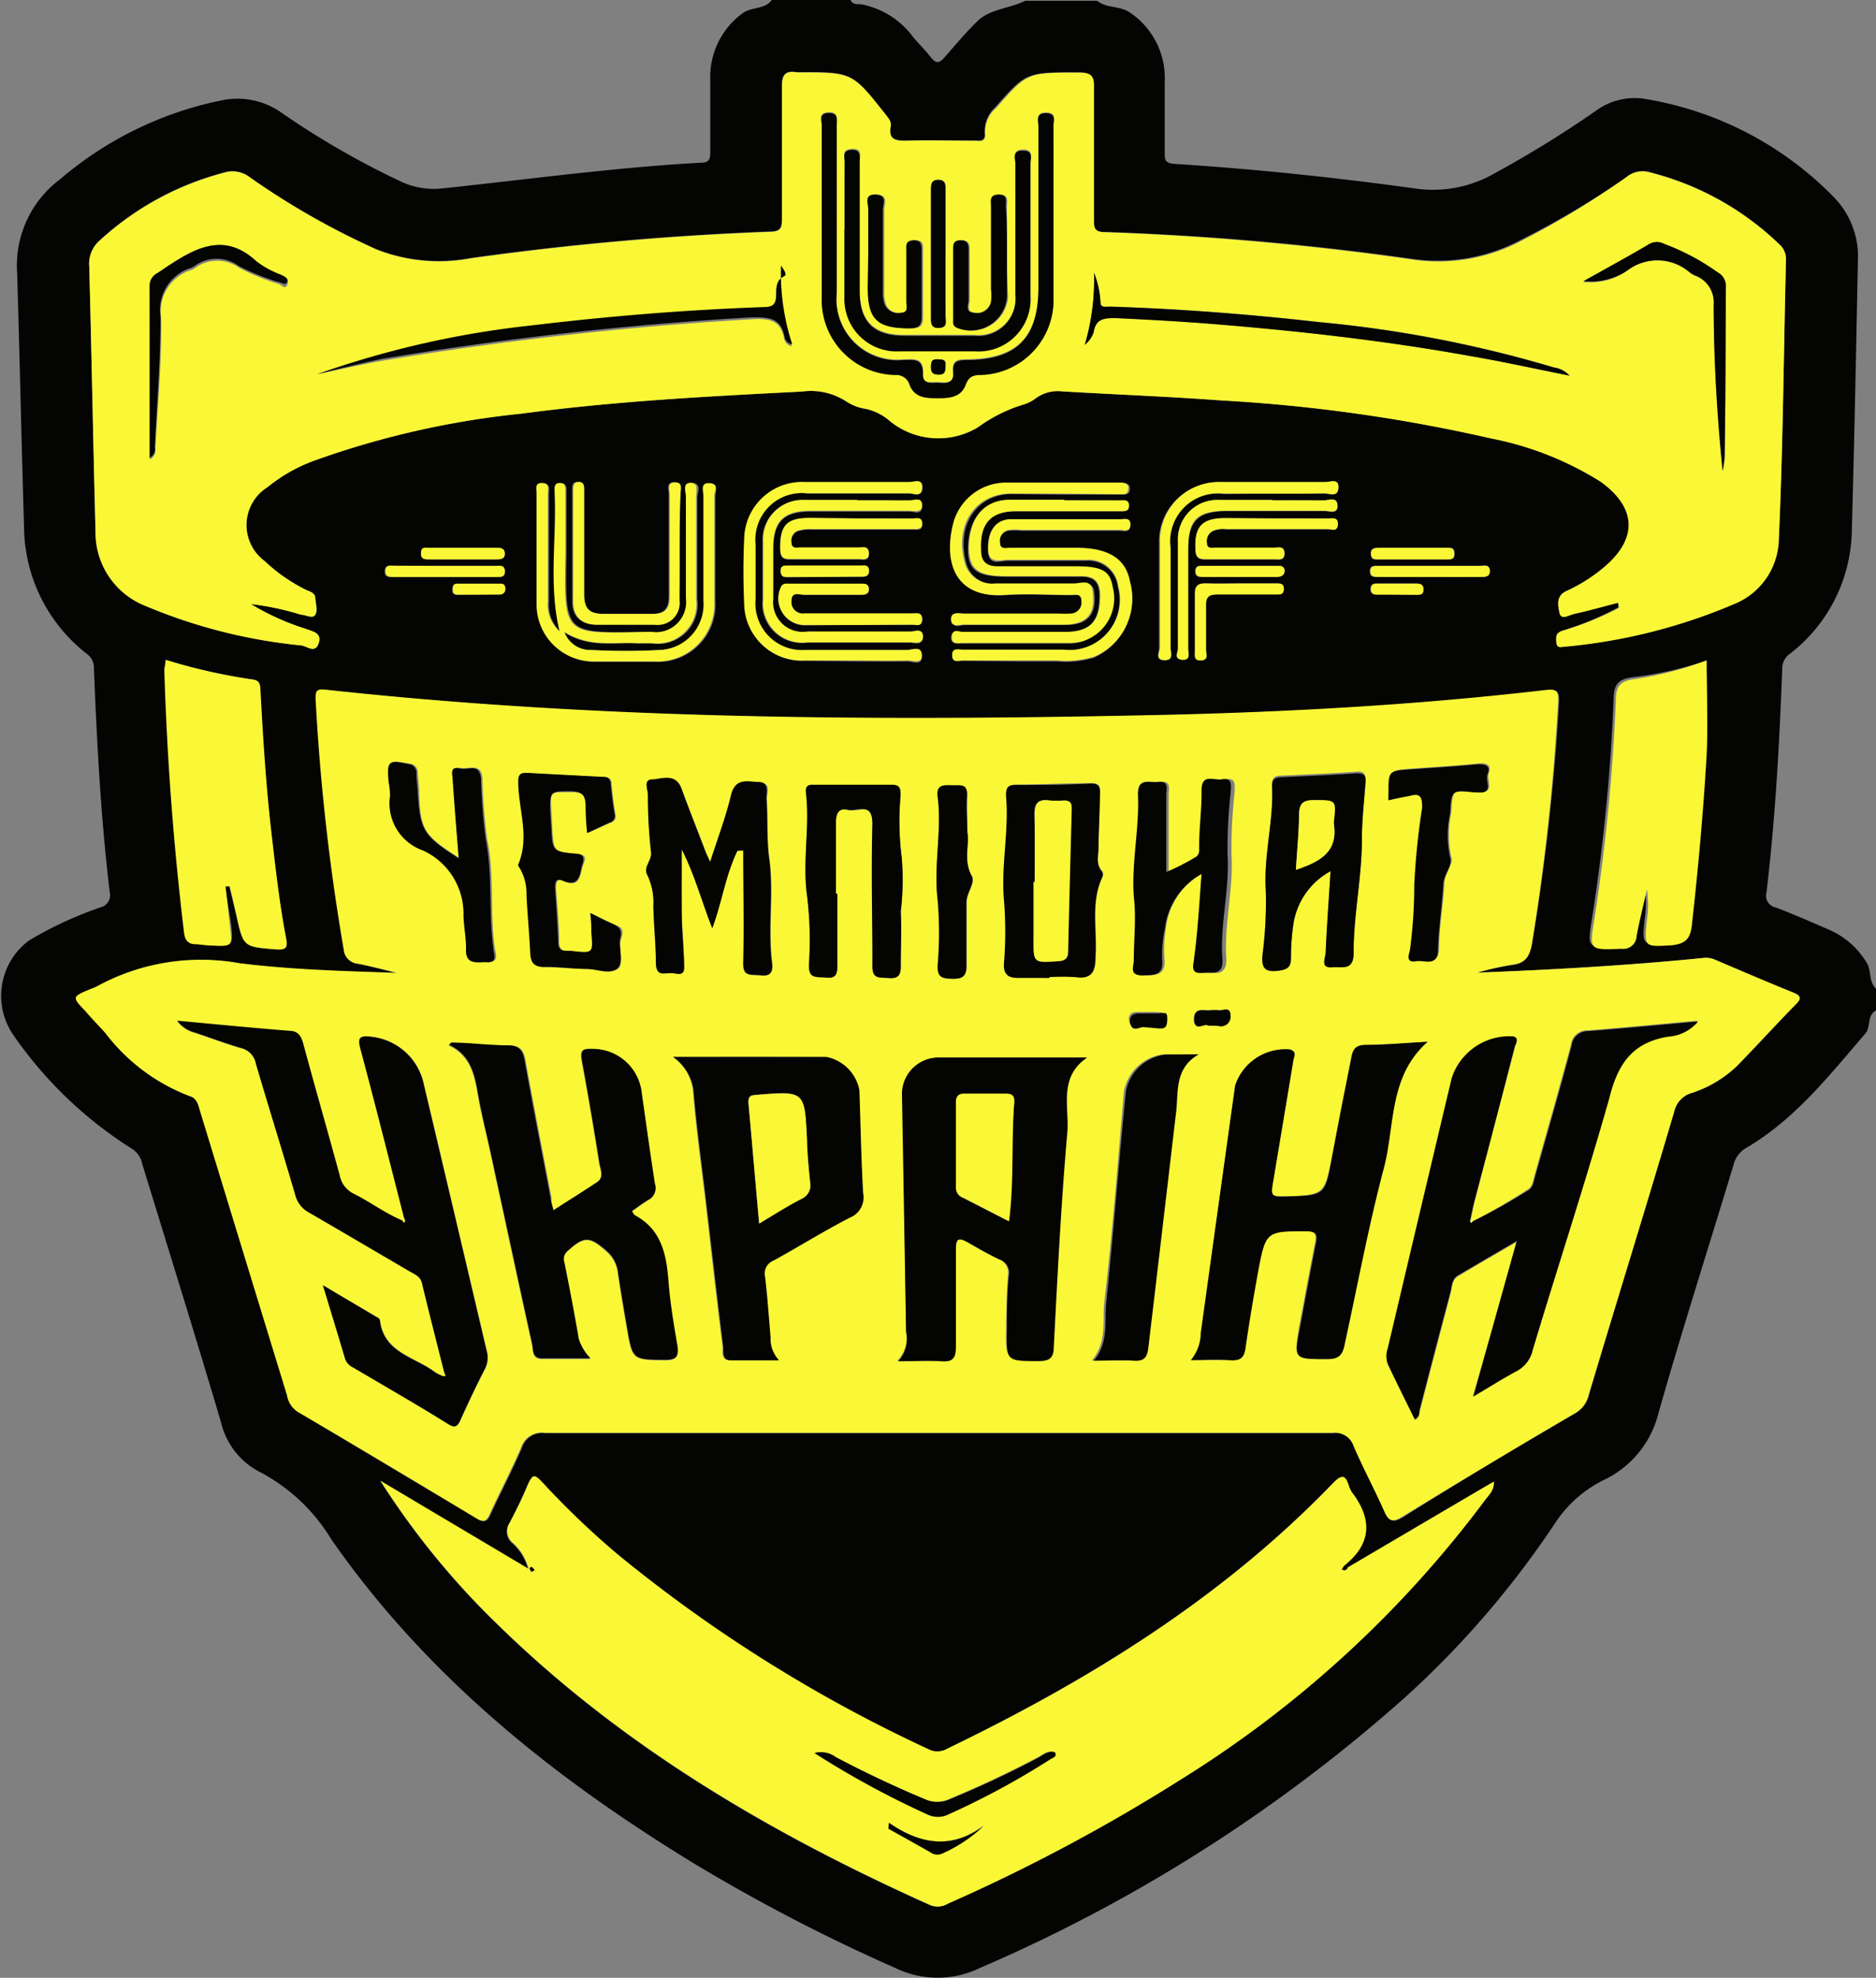 <svg xmlns="http://www.w3.org/2000/svg" viewBox="0 0 95.24 100.41"><rect x="0" y="0" width="95.24" height="100.41" fill="#808080" stroke="none"/><defs><style>.cls-1{fill:#040402;}.cls-2{fill:#faf737;}</style></defs><g id="Слой_2" data-name="Слой 2"><g id="Слой_1-2" data-name="Слой 1"><path class="cls-1" d="M39.18,0h4c.11.26.37.2.55.22A4.27,4.27,0,0,1,46.37,1.9c.29.34.61.66.88,1s.43.33.71,0c.56-.63,1.09-1.28,1.7-1.86s1.63-.62,2.39-1H55.7c.46.38,1.09.25,1.59.55a4,4,0,0,1,1.84,3.57c0,1.19,0,2.38,0,3.57,0,.36,0,.56.49.59,4.09.26,8.17.69,12.23,1.25a6.24,6.24,0,0,0,3.9-.7A56.66,56.66,0,0,0,81,5.64,3.32,3.32,0,0,1,83.37,5a17.28,17.28,0,0,1,9.72,5,4.3,4.3,0,0,1,1.23,3.25c-.09,4.6-.18,9.2-.31,13.8a8.07,8.07,0,0,1-3.15,6.15.89.89,0,0,0-.38.72c-.14,3.8-.35,7.61-.8,11.4a.6.6,0,0,0,.47.75c.91.35,1.81.74,2.7,1.13a4.14,4.14,0,0,1,1.93,1.7c.24.41.08.94.46,1.29v1.11c-.48.25-.24.82-.54,1.17-1.83,2.13-3.57,4.34-6,5.78a1.37,1.37,0,0,0-.69.88c-1.27,4.2-2.61,8.38-3.81,12.6a5.12,5.12,0,0,1-2.66,3.35A6.27,6.27,0,0,0,79,77.25a47.21,47.21,0,0,1-7.63,8.89A80.05,80.05,0,0,1,49.73,99.92a4.9,4.9,0,0,1-4.26,0,90.73,90.73,0,0,1-10.13-5.25c-7.19-4.37-13.67-9.55-18.52-16.52a9.31,9.31,0,0,0-3.59-3.4,3.8,3.8,0,0,1-2-2.51c-1.3-4.39-2.66-8.75-4-13.12a1.19,1.19,0,0,0-.55-.81,20.77,20.77,0,0,1-6-5.76,3.5,3.5,0,0,1,.79-4.8,19.17,19.17,0,0,1,3.65-1.69.63.63,0,0,0,.45-.77c-.45-3.76-.65-7.54-.8-11.32a.88.88,0,0,0-.33-.75,8.25,8.25,0,0,1-3.22-6.51C1.09,22.42,1,18.13.87,13.85A5.47,5.47,0,0,1,3.05,9.1a18.17,18.17,0,0,1,8.18-4,3.87,3.87,0,0,1,3,.58,42.15,42.15,0,0,0,6.11,3.53,3.9,3.9,0,0,0,2.07.36c4.4-.46,8.78-1.07,13.19-1.31.41,0,.46-.2.46-.54,0-1.22,0-2.44,0-3.65A4,4,0,0,1,37.72.66C38.19.33,38.83.49,39.18,0ZM68.42,79.58l-.15-.13c1.39-1.1,1.32-2.33.34-3.65a1.33,1.33,0,0,1-.17-.36c-.17-.51-.33-.6-.77-.15-5.62,5.84-12.38,10-19.62,13.51a1,1,0,0,1-1,0A73.86,73.86,0,0,1,31.46,79a42.87,42.87,0,0,1-3.93-3.69c-.42-.45-.57-.36-.78.15s-.57,1.25-.89,1.86a.77.77,0,0,0,.11,1,2.63,2.63,0,0,1,.84,1.35L19.3,75.18a40,40,0,0,0,6,7.34c6.35,6.2,13.87,10.6,21.91,14.2a1,1,0,0,0,.89-.07A90.74,90.74,0,0,0,60,90.31,56.29,56.29,0,0,0,75.39,76.16c.19-.26.5-.48.45-.94l-.79.46ZM75,49.38A15.14,15.14,0,0,1,76.78,49c.67-.09.88-.44,1-1.07a115.19,115.19,0,0,0,1.37-12.29c0-.53-.06-.65-.63-.59-6.87.8-13.77,1.16-20.67,1.29-13.79.28-27.57.19-41.31-1.31-.42,0-.49.07-.47.45a109.22,109.22,0,0,0,1.43,12.76.77.77,0,0,0,.7.7c.66.13,1.31.31,2,.47-2.7-.09-5.38-.16-8-.49a11,11,0,0,0-7.24,1.18,2.52,2.52,0,0,1-.29.12c-1,.41-1,.41-.27,1.15.34.37.7.73,1,1.1a9.68,9.68,0,0,0,4.26,3.19c.37.11.44.41.53.72q2.2,7.24,4.43,14.48a1.23,1.23,0,0,0,.53.83c3,1.79,6,3.59,9.06,5.4.37.23.53.18.7-.21.52-1.13,1.1-2.23,1.59-3.37a1.09,1.09,0,0,1,1.19-.75q15.75,0,31.51,0c2.83,0,5.67,0,8.5,0a1,1,0,0,1,1.07.68c.48,1.12,1.06,2.19,1.55,3.3.23.54.44.57.92.28C74.1,75.22,77,73.48,80,71.74a1.43,1.43,0,0,0,.67-.91C82.1,66,83.58,61.23,85,56.42a1.26,1.26,0,0,1,.85-.92,6,6,0,0,0,2.31-1.36c1-1,2-2.1,3-3.14.26-.26.33-.42-.1-.6-1.35-.54-2.68-1.11-4-1.68a1.12,1.12,0,0,0-.54-.09C82.74,49,78.9,49.23,75,49.38ZM82.15,30.6l0,.24A15.84,15.84,0,0,1,79.37,32c-.33.1-.38.32-.36.6s.29.25.48.22a28.51,28.51,0,0,0,8.57-2.17A3.62,3.62,0,0,0,90.3,27.5c.22-4.76.25-9.52.37-14.29a1,1,0,0,0-.35-.83,14.62,14.62,0,0,0-6.59-3.65A1.28,1.28,0,0,0,82.56,9a43.71,43.71,0,0,1-5.31,3.16,9,9,0,0,1-5.43,1A146.51,146.51,0,0,0,56,11.77c-.52,0-.53-.26-.53-.65,0-2.25,0-4.5,0-6.74,0-.57-.17-.71-.72-.71-2.67,0-2.66,0-4.24,1.79A1.6,1.6,0,0,0,50,6.79c0,.43-.3.34-.55.34-1.16,0-2.33,0-3.49,0-.57,0-.86-.11-.75-.73,0-.26-.13-.44-.28-.63-1.67-2.12-1.67-2.12-4.4-2.11h-.08c-.59-.1-.77.13-.76.73,0,2.22,0,4.45,0,6.67,0,.41,0,.67-.56.69a149.91,149.91,0,0,0-15.25,1.35,8.67,8.67,0,0,1-4.75-.44A38.87,38.87,0,0,1,12.68,9a1.43,1.43,0,0,0-1.33-.24,14.89,14.89,0,0,0-6.27,3.42,1.56,1.56,0,0,0-.55,1.31c.12,4.49.2,9,.32,13.49a4,4,0,0,0,2.54,3.78,27.22,27.22,0,0,0,7.89,2c.29,0,.72.37.89-.11s-.31-.6-.68-.74a12.59,12.59,0,0,1-2.76-1.25,14.14,14.14,0,0,1,2.54.54c.25,0,.58.28.73,0s0-.56,0-.85-.31-.32-.51-.43a8.57,8.57,0,0,1-2.07-1.45,2.27,2.27,0,0,1,.16-3.75A8.19,8.19,0,0,1,16,23.37,44.32,44.32,0,0,1,26.49,21c4.72-.63,9.48-.88,14.23-1.12a3.29,3.29,0,0,1,2.25.5,2.47,2.47,0,0,0,1,.38,2.73,2.73,0,0,1,1.24.64,3.9,3.9,0,0,0,4.45.29,7.64,7.64,0,0,1,2.3-1.15,1.88,1.88,0,0,0,.63-.32,1.9,1.9,0,0,1,1.34-.35c2.69.16,5.39.26,8.08.46a81.5,81.5,0,0,1,13.73,1.93,16.27,16.27,0,0,1,5.57,2.2c1.82,1.27,1.89,2.87.2,4.31A8.42,8.42,0,0,1,79.52,30c-.53.25-.42.74-.35,1.1s.47.13.71.07C80.64,31,81.39,30.8,82.15,30.6Zm4.49,2.93a17.9,17.9,0,0,1-3.72.85c-.82.09-1,.43-1,1.14a97.25,97.25,0,0,1-1.08,11c-.26,1.65-.3,1.62,1.37,1.56a.68.68,0,0,0,.77-.67c.15-.79.35-1.57.52-2.35a5.18,5.18,0,0,1,0,1.57c-.14,1.38-.15,1.35,1.28,1.27.66,0,.94-.25,1-1,.32-2.86.58-5.73.75-8.61C86.72,36.78,86.64,35.16,86.64,33.53Zm-78.23,0c0,.17,0,.3,0,.42q.22,6.7,1,13.36c0,.42.21.61.62.61.24,0,.48,0,.71.06,1.09.06,1.09.06,1-1L11.43,45l.21,0c.12.49.24,1,.35,1.48.37,1.61.37,1.58,2,1.72.58,0,.6-.15.51-.6-.33-1.74-.53-3.5-.73-5.25-.28-2.39-.43-4.79-.56-7.19,0-.28,0-.61-.39-.66A29.06,29.06,0,0,1,8.41,33.5Zm20.24-1.42c1.27.8,2.5.5,3.69.56h.79a2,2,0,0,0,2.27-2.25c0-1.72,0-3.44,0-5.16,0-.25.25-.75-.28-.73s-.24.45-.24.7c0,1.72,0,3.44,0,5.16a1.53,1.53,0,0,1-1.73,1.71h-.31c-4.22,0-4.14.2-4.08-4,0-1.06,0-2.12,0-3.18,0-.19,0-.38-.28-.38s-.28.2-.27.38c.13,2.38-.32,4.78.26,7.16a1.84,1.84,0,0,1-.6-1.53c0-1.82,0-3.65,0-5.47,0-.22.1-.52-.29-.54s-.28.31-.28.52c0,1.88,0,3.75,0,5.63a2.89,2.89,0,0,0,2.94,2.91c1,0,2,0,3,0a2.91,2.91,0,0,0,3.08-3.09c0-1.77,0-3.54,0-5.32,0-.22.17-.6-.23-.64s-.32.4-.32.64c0,1.77,0,3.55,0,5.32A2.32,2.32,0,0,1,33.53,33,33.86,33.86,0,0,1,30,33,1.39,1.39,0,0,1,28.65,32.08Zm25.38-7h2.85c.21,0,.46.05.48-.27s-.25-.32-.49-.32c-1.9,0-3.81,0-5.71,0a2.78,2.78,0,0,0-2.67,2c-.53,2,0,3.88,2.57,3.7,1.11-.08,2.23,0,3.34,0,.23,0,.57-.11.58.32a.56.56,0,0,1-.57.63,5,5,0,0,1-.55,0c-1.61,0-3.23,0-4.84,0-.24,0-.67-.19-.66.3s.4.26.62.26c1.72,0,3.44,0,5.16,0a2.19,2.19,0,0,0,.77-.13c.7-.31.7-1,.64-1.56s-.6-.39-.94-.4c-1.35,0-2.7,0-4,0a1.43,1.43,0,0,1-1.54-1c-.57-2,.55-3.56,2.31-3.56Zm-2.38,8.47h2a5,5,0,0,0,1.88-.19,3.22,3.22,0,0,0,1.82-3.81c-.21-1.16-1.09-1.72-2.72-1.72-1.11,0-2.22,0-3.33,0-.21,0-.52.12-.55-.27a.55.55,0,0,1,.45-.64,2.67,2.67,0,0,1,.63,0c1.67,0,3.33,0,5,0,.2,0,.54.12.54-.26s-.32-.27-.53-.28c-1.38,0-2.75,0-4.12,0-.51,0-1,0-1.51,0-.74.06-1.07.59-1.06,1.48s.6.58,1,.58c1.34,0,2.69,0,4,0a1.51,1.51,0,0,1,1.6,1.33A2.56,2.56,0,0,1,54,33H48.86c-.21,0-.52-.11-.52.29s.34.25.53.26Zm-8.27,0c.9,0,1.8,0,2.7,0,.25,0,.75.25.72-.28S46.3,33,46,33c-1.72,0-3.44,0-5.15,0a2.37,2.37,0,0,1-2.53-2.53c0-.93,0-1.85,0-2.78A2.37,2.37,0,0,1,41,25.06c1.72,0,3.44,0,5.15,0,.25,0,.66.2.69-.27s-.4-.3-.64-.3c-1.77,0-3.54,0-5.31,0a2.94,2.94,0,0,0-3.08,2.87c-.05,1.1-.05,2.22,0,3.33a2.92,2.92,0,0,0,3.07,2.86ZM54,25.4h0c-1,0-1.91,0-2.86,0-1.27.05-2,1-2,2.49,0,1.07.48,1.39,1.92,1.39,1.27,0,2.54,0,3.81,0,.67,0,.95.27.94,1,0,1.3-.5,1.82-1.82,1.83-1.72,0-3.44,0-5.16,0-.2,0-.53-.14-.55.24s.34.32.57.32h5.4a2.37,2.37,0,0,0,.7-.1,2.27,2.27,0,0,0,1.43-2.76c-.13-.78-.61-1.05-1.84-1.05s-2.65,0-4,0c-.55,0-.82-.23-.84-.8-.07-1.36.48-2,1.84-2h5.24c.2,0,.46.05.46-.28s-.26-.27-.46-.27Zm10.5-.34c.89,0,1.79,0,2.69,0,.24,0,.66.2.69-.27s-.41-.3-.64-.3c-1.77,0-3.54,0-5.31,0a3,3,0,0,0-3.09,3.1c0,1.77,0,3.54,0,5.31,0,.22-.19.6.22.63s.32-.39.32-.63c0-1.69,0-3.38,0-5.07a2.44,2.44,0,0,1,2.72-2.75Zm-21,.34h-2.7a2,2,0,0,0-2.09,2.1c0,1,0,1.95,0,2.93a2,2,0,0,0,2.24,2.2c1.74,0,3.48,0,5.23,0,.24,0,.67.19.64-.31s-.4-.24-.63-.24c-1.74,0-3.48,0-5.23,0a1.51,1.51,0,0,1-1.7-1.64c0-.85,0-1.7,0-2.54,0-1.4.51-1.92,1.9-1.93,1.67,0,3.33,0,5,0,.24,0,.67.21.66-.29s-.4-.23-.63-.24C45.29,25.39,44.39,25.4,43.49,25.4Zm-9,2.39c0-.9,0-1.8,0-2.7,0-.23.14-.61-.28-.61s-.27.39-.27.61c0,1.72,0,3.44,0,5.16,0,.64-.22.93-.88.91-.82,0-1.64,0-2.46,0s-1-.28-1-1c0-1.74,0-3.49,0-5.24,0-.19.06-.46-.27-.46s-.29.25-.29.46c0,1.88,0,3.76,0,5.63,0,.77.44,1.14,1.23,1.16q1.47,0,2.94,0a1.11,1.11,0,0,0,1.23-1.23C34.52,29.59,34.5,28.69,34.5,27.79ZM64.59,25.4H61.9a2,2,0,0,0-2.1,2.08c0,1.82,0,3.65,0,5.47,0,.2-.15.53.22.56s.3-.34.3-.56c0-1.67,0-3.33,0-5,0-1.5.49-2,2-2s3.28,0,4.92,0c.24,0,.69.2.66-.28s-.45-.24-.69-.25C66.33,25.39,65.46,25.4,64.59,25.4Zm-21,6.33h2.78c.19,0,.45.07.47-.26s-.27-.31-.49-.31H40.83a.58.58,0,0,1-.65-.64c0-.5.41-.31.65-.31,1,0,1.91,0,2.86,0,.21,0,.45,0,.42-.31s-.23-.25-.41-.25H40.05c-.17,0-.34,0-.43.23a1.35,1.35,0,0,0,1.31,1.87C41.81,31.75,42.68,31.73,43.55,31.73Zm21.09-5.41H62.18c-1.17,0-1.55.44-1.49,1.6,0,.38.15.49.52.49,1.16,0,2.33,0,3.49,0,.22,0,.52.08.51-.31s-.32-.28-.53-.28H61.74c-.19,0-.45.09-.47-.25a.58.58,0,0,1,.3-.6,1.39,1.39,0,0,1,.7-.09c1.72,0,3.43,0,5.15,0,.19,0,.47.1.5-.23s-.29-.3-.5-.31C66.49,26.31,65.57,26.32,64.64,26.32Zm-21.08,0H41.1c-1.2,0-1.54.39-1.49,1.59,0,.37.12.51.5.5,1.17,0,2.33,0,3.49,0,.22,0,.52.09.51-.3s-.31-.29-.52-.29H40.65c-.18,0-.45.09-.47-.25a.54.54,0,0,1,.3-.59,2,2,0,0,1,.7-.09h5.15c.21,0,.52.09.49-.31s-.31-.22-.49-.23C45.4,26.31,44.48,26.32,43.56,26.32ZM63,29.62c-.59,0-1.17,0-1.75,0-.42,0-.62.08-.6.56,0,.95,0,1.9,0,2.85,0,.22-.08.52.31.5s.25-.34.25-.54c0-.74,0-1.48,0-2.22,0-.44.12-.6.58-.59,1,0,2,0,3,0,.18,0,.37,0,.37-.27s-.17-.29-.36-.29Zm9.51-.33c.87,0,1.74,0,2.61,0,.23,0,.51.05.49-.32s-.3-.24-.48-.24c-1.71,0-3.43,0-5.14,0-.19,0-.45-.07-.45.27s.23.29.44.29C70.86,29.3,71.7,29.29,72.54,29.29Zm-49.9-.56c-.87,0-1.74,0-2.61,0-.18,0-.45-.09-.47.25s.21.32.43.32H25.2c.21,0,.44,0,.43-.3s-.28-.26-.46-.26C24.32,28.72,23.48,28.73,22.64,28.73Zm40.35,0c-.61,0-1.22,0-1.83,0-.19,0-.45-.07-.46.26s.23.31.44.3h3.65c.22,0,.44,0,.42-.32s-.22-.24-.4-.24C64.2,28.72,63.6,28.73,63,28.73Zm-21.18.56h1.9c.24,0,.43,0,.41-.33s-.25-.23-.42-.23H40c-.2,0-.37,0-.36.29s.17.29.37.29Zm30-1.48H70c-.23,0-.44,0-.41.33s.21.26.4.26h3.49c.21,0,.37,0,.37-.29s-.16-.3-.36-.3Zm-48.35.59h1.74c.22,0,.45,0,.44-.3s-.24-.29-.45-.29H21.77c-.19,0-.38,0-.4.26s.18.34.41.33Zm47.44,1.79h1c.16,0,.31,0,.32-.24s-.08-.33-.32-.33H69.86c-.18,0-.29.08-.29.28s.11.28.29.28Zm-46.65,0h1.11c.18,0,.29-.08.28-.28s-.07-.27-.22-.27H23.19c-.21,0-.23.16-.23.33s.09.23.25.23Z"/><path class="cls-2" d="M75,49.38c3.86-.15,7.7-.36,11.52-.75a1.12,1.12,0,0,1,.54.09c1.34.57,2.67,1.14,4,1.68.43.18.36.34.1.6-1,1-2,2.11-3,3.14a6,6,0,0,1-2.31,1.36,1.26,1.26,0,0,0-.85.92C83.58,61.23,82.1,66,80.64,70.83a1.43,1.43,0,0,1-.67.91C77,73.48,74.1,75.22,71.19,77c-.48.29-.69.26-.92-.28-.49-1.11-1.07-2.18-1.55-3.3a1,1,0,0,0-1.07-.68c-2.83,0-5.67,0-8.5,0q-15.75,0-31.51,0a1.09,1.09,0,0,0-1.19.75c-.49,1.14-1.07,2.24-1.59,3.37-.17.39-.33.44-.7.21-3-1.81-6-3.61-9.06-5.4a1.23,1.23,0,0,1-.53-.83q-2.22-7.24-4.43-14.48c-.09-.31-.16-.61-.53-.72a9.68,9.68,0,0,1-4.26-3.19c-.33-.37-.69-.73-1-1.1-.71-.74-.71-.74.27-1.15a2.52,2.52,0,0,0,.29-.12,11,11,0,0,1,7.24-1.18c2.66.33,5.34.4,8,.49-.66-.16-1.31-.34-2-.47a.77.77,0,0,1-.7-.7,109.22,109.22,0,0,1-1.43-12.76c0-.38.05-.49.47-.45,13.74,1.5,27.52,1.59,41.31,1.31,6.9-.13,13.8-.49,20.67-1.29.57-.06.66.06.63.59A115.19,115.19,0,0,1,77.77,47.9c-.11.63-.32,1-1,1.07A15.14,15.14,0,0,0,75,49.38ZM20.42,62c-.88-.36-1.64-1-2.49-1.37a1.3,1.3,0,0,1-.68-.9C16.64,57.45,16,55.21,15.39,53c-.12-.42-.28-.61-.74-.64-1.86-.15-3.71-.33-5.65-.51a1.61,1.61,0,0,0,.89.59c.78.26,1.55.55,2.33.78A1,1,0,0,1,13,54c.66,2.22,1.36,4.44,2,6.67a1.4,1.4,0,0,0,.7.89c1.72,1,3.42,2,5.13,3,.25.14.52.25.6.58.37,1.52.75,3,1.13,4.53l-.12.17a1.92,1.92,0,0,1-.35-.18c-1-.77-2.6-1-2.79-2.63,0-.06-.1-.13-.16-.16-.85-.51-1.7-1-2.73-1.62.42,1.38.78,2.56,1.13,3.74a.79.79,0,0,0,.43.45c1.59.94,3.18,1.88,4.77,2.84.31.19.47.22.64-.17.4-.89.82-1.78,1.27-2.65a1.28,1.28,0,0,0,.06-.92q-1.61-6.83-3.22-13.65a3.05,3.05,0,0,0-2.6-2.25c-.73-.1-.7.13-.55.7.76,2.83,1.47,5.68,2.2,8.52Zm54.36,0a.52.52,0,0,0-.11-.1c.06-.26.11-.52.17-.78q1-3.94,2.06-7.89c0-.19.33-.53-.18-.58a3.08,3.08,0,0,0-3,2.12q-1.62,6.87-3.25,13.73a1.17,1.17,0,0,0,0,.78c.44.94.91,1.87,1.37,2.81.23-.12.2-.3.24-.44q.78-3,1.57-6c.08-.3.06-.66.37-.85.92-.56,1.85-1.09,3-1.76L74.77,70.9c.77-.45,1.47-.9,2.2-1.29a1.6,1.6,0,0,0,.84-1.07c1.28-4.27,2.69-8.51,3.85-12.82.47-1.75,1.22-2.84,3-3.13a2.16,2.16,0,0,0,1.51-.77c-1.92.17-3.75.35-5.58.49a.82.82,0,0,0-.84.73c-.59,2.22-1.23,4.43-1.85,6.64-.08.28-.1.59-.4.74A29.83,29.83,0,0,1,74.78,62ZM55.19,53.69H47.6a1.86,1.86,0,0,0-1.77,1.8L46,67.62a1.65,1.65,0,0,1-.45,1.47c.83,0,1.51,0,2.19,0s.74-.2.74-.77c0-1.61,0-3.23,0-4.84,0-.69.2-.68.69-.38s1,.58,1.54.83a.71.71,0,0,1,.46.8c-.07.92-.08,1.84-.1,2.77,0,1.58,0,1.55,1.58,1.58.59,0,.76-.16.8-.74.19-3.65.37-7.29.69-10.92C54.28,56.18,53.73,54.65,55.19,53.69Zm-32.28-.76-.13.15c1.25.59,1.33,1.76,1.54,2.87.17.88.39,1.75.58,2.63.7,3.23,1.39,6.46,2.1,9.68.07.28,0,.75.51.74.79,0,1.57,0,2.45,0a2.49,2.49,0,0,1-.6-1c-.22-1.3-.47-2.59-.73-3.89a.53.53,0,0,1,.16-.56c.86-.78,1.14-.78,2,0a1.69,1.69,0,0,1,.57,1.09c.14.94.3,1.88.46,2.82.28,1.61.29,1.57,1.92,1.61.67,0,.72-.23.62-.78-.19-1.1-.37-2.2-.45-3.3-.11-1.34-.39-2.55-1.69-3.25-.06,0-.09-.12-.16-.22.29-.2.56-.41.85-.58a.66.66,0,0,0,.32-.8c-.24-1.54-.45-3.08-.67-4.62a2.5,2.5,0,0,0-2.49-2.23c-.51,0-.64.07-.54.6q.48,2.58.88,5.16c.05.31.27.7-.11,1-.72.48-1.45.93-2.22,1.43C28,61.17,28,61,28,60.81c-.44-2.31-.89-4.61-1.31-6.93-.09-.55-.27-.82-.89-.81C24.8,53.07,23.86,53,22.91,52.93ZM60.46,69.05c.68,0,1.36,0,2,0,.46,0,.65-.13.72-.6.19-1.33.42-2.66.66-4,.37-2,.38-2,2.43-1.95.49,0,.58.14.49.59-.28,1.42-.54,2.85-.81,4.28C65.68,69,65.67,69,67.33,69c.53,0,.79-.11.91-.68.62-3,1.17-6,2-9,.58-2.17.24-4.67,2.23-6.43-1.1.06-2.13.14-3.16.16-.46,0-.63.19-.71.63-.3,1.72-.64,3.43-1,5.14s-.34,1.86-2.22,1.92c-.9,0-.89,0-.73-.9q.51-3,1-6c0-.2.21-.46-.19-.56a2.68,2.68,0,0,0-2.76,1.83Q61.83,61.4,61,67.67A2.21,2.21,0,0,1,60.46,69.05ZM34.17,53.66a2.48,2.48,0,0,1,1,1.65c.15,1.87.41,3.73.63,5.59.29,2.5.57,5,.88,7.48,0,.25-.08.67.37.68.82,0,1.64,0,2.46,0a1.6,1.6,0,0,1-.43-1.17c-.09-1-.16-2.06-.28-3.08a.7.7,0,0,1,.43-.81c1.3-.72,2.56-1.5,3.87-2.18a1.1,1.1,0,0,0,.68-1.24c-.1-1.74-.13-3.48-.19-5.23A2.12,2.12,0,0,0,42,53.67C39.36,53.65,36.77,53.66,34.17,53.66Zm26.68-.13H59.06a2.32,2.32,0,0,0-2,1.87c-.31,3.57-.58,7.16-1,10.73-.1,1,.15,2-.63,2.94.74,0,1.39,0,2,0s.71-.13.77-.67q.66-5.89,1.39-11.8C59.82,55.53,59.57,54.26,60.85,53.53ZM37.44,43.19l.31,0c0,1.9,0,3.8,0,5.7,0,.75.44.59.87.64s.65-.16.59-.62c-.23-1.78.1-3.56-.15-5.34-.13-1-.06-2-.13-3,0-.3.26-.83-.39-.85s-1.19-.24-1.41.67c-.26,1.1-.67,2.17-1.06,3.39-.11-.25-.17-.36-.22-.48-.41-1.08-.84-2.16-1.24-3.25-.3-.82-1-.48-1.49-.46s-.21.51-.21.78a25.85,25.85,0,0,0,.16,2.92c.05.44-.43.74-.17,1.19A3.24,3.24,0,0,1,33.17,46c0,.93.12,1.85.12,2.78s.62.5,1,.58.45-.29.43-.6c0-.87-.1-1.74-.12-2.61s0-2,0-3.09c.68,1.36,1,2.71,1.55,4C36.65,45.83,36.83,44.43,37.44,43.19Zm30.11,1c-.09,1.46-.19,2.79-.25,4.13,0,.26-.3.77.35.71.46,0,1.08.21,1.07-.71,0-1.93.43-3.84.42-5.78,0-.95.11-1.9.18-2.85,0-.34,0-.55-.44-.51-1.29.09-2.58.14-3.88.2-.3,0-.43.14-.42.44.09,1.78-.43,3.52-.32,5.31a20.63,20.63,0,0,1-.16,3.24c-.08.72.12.93.84.83.44-.06.59-.2.6-.62A11.38,11.38,0,0,1,65.65,47,3.68,3.68,0,0,1,67.55,44.23ZM53.28,49.65v-.06a10.12,10.12,0,0,1,1.35,0c.86.12,1-.29,1-1.06.09-1.33-.26-2.7.34-4a.33.33,0,0,0,0-.29c-.34-.37-.19-.8-.19-1.21,0-.93,0-1.85.08-2.78,0-.37-.09-.51-.49-.49-1.24,0-2.48.07-3.73.07-.39,0-.59.08-.55.52.17,1.79-.26,3.55-.1,5.34a19.87,19.87,0,0,1,0,3.18c0,.66.2.82.8.76S52.78,49.65,53.28,49.65ZM61,44.37c-.07,1.53-.14,2.91-.18,4.28,0,.3-.25.82.44.74.45,0,1,.17,1-.69-.13-1.78.37-3.54.26-5.33a26,26,0,0,1,.16-3.17c0-.36.08-.74-.48-.63-.4.07-1-.28-1,.58S61.05,42,61,42.92c0,.23,0,.49-.23.62a10.86,10.86,0,0,1-1.44.73v-3.9c0-.31.16-.75-.44-.67-.43.06-1.07-.26-1,.63.08,1.73-.33,3.44-.21,5.18.08,1.07,0,2.16,0,3.25,0,.3-.26.8.44.76.54,0,1.06,0,1-.8a6.44,6.44,0,0,1,.07-1.58A3.63,3.63,0,0,1,61,44.37Zm-18.44,1h-.12c0-1.19,0-2.37,0-3.56,0-.44,0-.84.59-.69s1.28-.44,1.26.71c0,2.4.06,4.81,0,7.21,0,.69.38.59.81.62s.66-.1.63-.61c0-.92,0-1.85,0-2.77a13.65,13.65,0,0,0,.05-2.72,14.45,14.45,0,0,1-.06-3.16c0-.31,0-.56-.44-.55-1.32,0-2.64,0-4,0-.26,0-.41.07-.37.36.22,1.74-.18,3.49.06,5.25a18.37,18.37,0,0,1,.1,3.48c0,.8.43.65.89.7s.56-.27.55-.68C42.5,47.76,42.51,46.57,42.51,45.38Zm-12.7-3.09L31,41.77a.34.34,0,0,0,.25-.42c-.09-.52-.15-1-.2-1.56,0-.3-.22-.33-.44-.34l-3.8-.2c-.36,0-.44.1-.45.44,0,1.4.61,2.8,0,4.21,0,.06.08.18.13.28a2.63,2.63,0,0,1,.29,1.29c.05,1,.14,2,.19,2.93,0,.47.18.71.7.7.71,0,1.43.07,2.14.1.53,0,1.2.23,1.55,0s0-1,.18-1.56-.07-.58-.4-.73-.69-.33-1.13-.55c0,.42,0,.74.06,1,.06,1.05.06,1.05-1,.93-.28,0-.66.09-.68-.43,0-.93-.1-1.85-.16-2.78,0-.3.07-.5.38-.36.91.41.82-.36,1-.81s.08-.52-.36-.56c-1.15-.11-1.15-.14-1.21-1.3L28,41.22c-.08-1.07-.08-1,1-1,.57,0,.83.15.8.76A11.66,11.66,0,0,0,29.81,42.29Zm-6.52,1.29c-1.8-1.15-2-1.42-2.06-3.33,0-.32-.05-.63-.07-1a.44.44,0,0,0-.41-.47c-1.08-.21-1.13-.18-1,.92a3.49,3.49,0,0,1,.07.71,2.53,2.53,0,0,0,1.68,2.76,3.54,3.54,0,0,1,2.05,3.32c0,.55.15,1.11.13,1.66,0,.83.55.65,1,.69.65.06.43-.43.39-.7-.26-1.84,0-3.71-.39-5.55a28.62,28.62,0,0,1-.24-3.08c-.06-.8-.71-.43-1.1-.51s-.36.32-.34.57C23.07,40.91,23.18,42.2,23.29,43.58Zm47.2-2.95c.41-.1.74-.16,1.07-.25.55-.16.65,0,.64.59a36.2,36.2,0,0,0-.39,3.91,25.29,25.29,0,0,1-.21,3.24c0,.24-.3.75.31.65.4-.07,1.07.31,1.1-.59,0-1.11.21-2.21.27-3.32,0-.5.49-1,.35-1.34a5.23,5.23,0,0,1,0-2.26c.06-1.18.08-1.18,1.23-1.06l.16,0c.87.09.38-.61.51-.93s0-.55-.49-.5c-1.13.11-2.27.18-3.41.26s-1.1.08-1.13,1.18C70.47,40.35,70.48,40.45,70.49,40.63ZM49.11,42.26c0-.73,0-1.29,0-1.84s-.38-.54-.76-.55-.81-.06-.73.58c.2,1.74-.24,3.48,0,5.24a19.37,19.37,0,0,1,0,3.32c0,.61.25.67.75.68s.74-.14.71-.7c0-1.06,0-2.12,0-3.17,0-.5.46-1,.27-1.34C48.89,43.68,49.23,42.87,49.11,42.26ZM58,52.14h.75c.36,0,.45-.17.46-.47s-.29-.28-.5-.29-.63,0-1,0c-.51,0-.44.45-.3.69S58,52.13,58,52.14Zm3.3-.07a4.83,4.83,0,0,1,.54,0,.48.48,0,0,0,.6-.52c0-.48-.36-.23-.57-.27a1.87,1.87,0,0,0-.47,0c-.33,0-.8-.12-.8.47S61.17,51.92,61.33,52.07Z"/><path class="cls-2" d="M82.15,30.6c-.76.2-1.51.41-2.27.58-.24.06-.63.33-.71-.07s-.18-.85.35-1.1a8.42,8.42,0,0,0,1.94-1.24c1.69-1.44,1.62-3-.2-4.31a16.27,16.27,0,0,0-5.57-2.2A81.5,81.5,0,0,0,62,20.33c-2.69-.2-5.39-.3-8.08-.46a1.9,1.9,0,0,0-1.34.35,1.88,1.88,0,0,1-.63.32,7.64,7.64,0,0,0-2.3,1.15,3.9,3.9,0,0,1-4.45-.29,2.73,2.73,0,0,0-1.24-.64,2.47,2.47,0,0,1-1-.38,3.29,3.29,0,0,0-2.25-.5c-4.75.24-9.51.49-14.23,1.12A44.32,44.32,0,0,0,16,23.37a8.19,8.19,0,0,0-2.41,1.36,2.27,2.27,0,0,0-.16,3.75,8.57,8.57,0,0,0,2.07,1.45c.2.11.49.14.51.43s.12.64,0,.85-.48,0-.73,0a14.14,14.14,0,0,0-2.54-.54,12.59,12.59,0,0,0,2.76,1.25c.37.14.86.19.68.74s-.6.14-.89.11a27.22,27.22,0,0,1-7.89-2A4,4,0,0,1,4.85,27c-.12-4.5-.2-9-.32-13.49a1.56,1.56,0,0,1,.55-1.31,14.89,14.89,0,0,1,6.27-3.42A1.43,1.43,0,0,1,12.68,9a38.87,38.87,0,0,0,6.46,3.68,8.67,8.67,0,0,0,4.75.44,149.91,149.91,0,0,1,15.25-1.35c.56,0,.56-.28.56-.69,0-2.22,0-4.45,0-6.67,0-.6.17-.83.76-.73h.08c2.73,0,2.73,0,4.4,2.11.15.19.33.37.28.63-.11.62.18.75.75.73,1.16-.05,2.33,0,3.49,0,.25,0,.6.09.55-.34a1.6,1.6,0,0,1,.57-1.33c1.58-1.81,1.57-1.8,4.24-1.79.55,0,.73.14.72.71,0,2.24,0,4.49,0,6.74,0,.39,0,.63.53.65a146.51,146.51,0,0,1,15.79,1.41,9,9,0,0,0,5.43-1A43.71,43.71,0,0,0,82.56,9a1.28,1.28,0,0,1,1.17-.25,14.62,14.62,0,0,1,6.59,3.65,1,1,0,0,1,.35.83c-.12,4.77-.15,9.53-.37,14.29a3.62,3.62,0,0,1-2.24,3.14,28.51,28.51,0,0,1-8.57,2.17c-.19,0-.45.14-.48-.22s0-.5.36-.6a15.84,15.84,0,0,0,2.83-1.15ZM53.48,10.83c0-1.48,0-3,0-4.44,0-.26.19-.68-.37-.68s-.39.39-.39.67c0,2.72,0,5.45,0,8.17,0,2.56-1.08,3.67-3.65,3.69-.48,0-.75.06-.68.63s-.29.56-.68.53-.89.14-.85-.41c.06-.87-.45-.75-1-.75a3.09,3.09,0,0,1-3.38-3.41c0-2.83,0-5.66,0-8.49,0-.29.12-.66-.42-.64s-.34.39-.34.64q0,4.37,0,8.73A3.8,3.8,0,0,0,45.45,19a.7.7,0,0,1,.73.51c.26.66.87.67,1.47.67s1.16-.07,1.38-.69c.15-.4.37-.47.75-.49a3.8,3.8,0,0,0,3.7-4C53.49,13.64,53.48,12.23,53.48,10.83Zm-10.6.82v3.41a2.65,2.65,0,0,0,2.75,2.75c1.3,0,2.59,0,3.89,0A2.64,2.64,0,0,0,52.32,15c0-2.24,0-4.49,0-6.74,0-.28.16-.68-.39-.67s-.37.42-.37.68c0,2.22,0,4.45,0,6.67A1.89,1.89,0,0,1,49.48,17c-1.19,0-2.38,0-3.57,0-1.57,0-2.26-.71-2.26-2.28,0-2.17,0-4.34,0-6.51,0-.28.16-.68-.4-.65s-.36.37-.36.63C42.87,9.37,42.88,10.51,42.88,11.65Zm36.8,7.42a1.31,1.31,0,0,0-.79-.42A61.55,61.55,0,0,0,67,16.35c-3.54-.4-7.1-.68-10.67-.79-.17,0-.43.07-.46-.19a4.68,4.68,0,0,0-.33-1.53,11.62,11.62,0,0,1-.47,3.66,1.42,1.42,0,0,0,.45-.63c.11-.68.49-.76,1.11-.73,1.85.09,3.7.19,5.54.35,4.17.35,8.32.83,12.43,1.57C76.26,18.35,77.91,18.72,79.68,19.07ZM16.1,19c1.07-.22,2.14-.48,3.22-.67a175,175,0,0,1,18.82-2.12c.85-.05,1.49,0,1.67,1a.48.48,0,0,0,.39.37,11.62,11.62,0,0,1-.57-4c.2.22.33.47.15.55-.44.21-.38.61-.39.94s-.16.6-.64.62c-3.94.14-7.86.46-11.77.93A47.79,47.79,0,0,0,16.1,19Zm64.3-4.68a3.29,3.29,0,0,0,2.3-.64,2.51,2.51,0,0,1,3.11.18,1.51,1.51,0,0,0,.28.15A1.44,1.44,0,0,1,87,15.45c0,2.78.18,5.56.47,8.48a6.52,6.52,0,0,0,.1-.72c0-2.88,0-5.76.06-8.64a.76.76,0,0,0-.4-.71,11.65,11.65,0,0,0-2.72-1.45.79.79,0,0,0-.75,0C82.68,13,81.6,13.6,80.4,14.27Zm-72.8,9a.5.5,0,0,0,.29-.52c.11-2.22.33-4.44.29-6.65a2.22,2.22,0,0,1,1.58-2.46l.14-.08a1.9,1.9,0,0,1,2.26,0,11.7,11.7,0,0,0,2,.81c.15.06.33.32.44,0s-.15-.29-.32-.38A4.8,4.8,0,0,1,13,13.26c-1.52-1.41-2.92-.77-4.33.15-.25.15-.48.33-.73.48a.71.71,0,0,0-.35.65C7.6,17.42,7.6,20.29,7.6,23.24ZM51.12,12.86c0-.79,0-1.58,0-2.38,0-.26.12-.61-.37-.6s-.38.34-.38.61c0,1.4,0,2.8,0,4.2a2.64,2.64,0,0,1,0,.63.72.72,0,0,1-.84.56c-.51,0-.3-.42-.3-.66,0-.84,0-1.69,0-2.54,0-.31-.06-.49-.43-.48s-.36.22-.35.47c0,1.17,0,2.33,0,3.49,0,.18,0,.37.18.48a1.85,1.85,0,0,0,2.55-1.56C51.14,14.34,51.12,13.6,51.12,12.86Zm-7-.1v1.83c0,1.65.48,2.08,2.14,2.08.51,0,.62-.18.6-.65,0-1.08,0-2.17,0-3.25,0-.29.06-.59-.42-.57s-.36.28-.36.55c0,.84,0,1.69,0,2.53,0,.23.15.57-.3.6a.72.72,0,0,1-.79-.4,1.75,1.75,0,0,1-.1-.69c0-1.38,0-2.75,0-4.13,0-.28.24-.75-.36-.78s-.37.46-.38.74C44.06,11.33,44.08,12.05,44.08,12.76Zm3.89.15V9.67c0-.26.05-.54-.37-.54s-.37.28-.37.54v6.4c0,.28-.07.61.41.58s.33-.34.33-.57C48,15,48,14,48,12.91Zm0,5.61c.05-.25-.15-.27-.39-.28s-.35.13-.35.38.14.41.43.4S48,18.81,48,18.52Z"/><path class="cls-2" d="M68.42,79.58l6.63-3.9.79-.46c0,.46-.26.68-.45.94A56.29,56.29,0,0,1,60,90.31a90.74,90.74,0,0,1-11.88,6.34,1,1,0,0,1-.89.07c-8-3.6-15.56-8-21.91-14.2a40,40,0,0,1-6-7.34l7.51,4.46A2.63,2.63,0,0,0,26,78.29a.77.77,0,0,1-.11-1c.32-.61.63-1.23.89-1.86s.36-.6.78-.15A42.87,42.87,0,0,0,31.46,79a73.86,73.86,0,0,0,15.63,9.78,1,1,0,0,0,1,0c7.24-3.49,14-7.67,19.62-13.51.44-.45.6-.36.77.15a1.33,1.33,0,0,0,.17.36c1,1.32,1,2.55-.34,3.65l-.15.22A.18.18,0,0,0,68.42,79.58ZM41.35,89a45.87,45.87,0,0,0,5.72,3.12,1.18,1.18,0,0,0,1,0,40,40,0,0,0,5.23-2.83c.11-.07.32-.1.21-.34-.35-.1-.6.15-.87.29q-2.17,1.14-4.45,2.09a1.53,1.53,0,0,1-1.29,0q-2.31-1-4.51-2.13A1.26,1.26,0,0,0,41.35,89Zm3.78,3.55,0,.3L47.22,94a.59.59,0,0,0,.6.08,7.33,7.33,0,0,0,2.12-1.41C48.32,93.9,46.73,93.65,45.13,92.54Zm-18-12.82a1.38,1.38,0,0,0-.15-.17s-.11,0-.11.06a.57.57,0,0,0,.1.19S27.08,79.76,27.15,79.72Z"/><path class="cls-2" d="M86.64,33.53c0,1.63.08,3.25,0,4.85-.17,2.88-.43,5.75-.75,8.61-.08.71-.36.92-1,1-1.43.08-1.42.11-1.28-1.27a5.18,5.18,0,0,0,0-1.57c-.17.78-.37,1.56-.52,2.35a.68.68,0,0,1-.77.67c-1.67.06-1.63.09-1.37-1.56a97.25,97.25,0,0,0,1.08-11c0-.71.16-1.05,1-1.14A17.9,17.9,0,0,0,86.64,33.53Z"/><path class="cls-2" d="M8.41,33.5a29.06,29.06,0,0,0,4.43,1c.42.05.37.38.39.66.13,2.4.28,4.8.56,7.19.2,1.75.4,3.51.73,5.25.09.45.07.65-.51.6-1.65-.14-1.65-.11-2-1.72-.11-.49-.23-1-.35-1.48l-.21,0L11.67,47c.13,1.06.13,1.06-1,1-.23,0-.47-.05-.71-.06-.41,0-.57-.19-.62-.61q-.8-6.66-1-13.36C8.37,33.8,8.4,33.67,8.41,33.5Z"/><path class="cls-2" d="M28.65,32.08A1.39,1.39,0,0,0,30,33a33.86,33.86,0,0,0,3.49,0,2.32,2.32,0,0,0,2.22-2.51c0-1.77,0-3.55,0-5.32,0-.24-.18-.68.32-.64s.23.42.23.64c0,1.78,0,3.55,0,5.32a2.91,2.91,0,0,1-3.08,3.09c-1,0-2,0-3,0a2.89,2.89,0,0,1-2.94-2.91c0-1.88,0-3.75,0-5.63,0-.21-.11-.53.28-.52s.29.32.29.54c0,1.82,0,3.65,0,5.47a1.84,1.84,0,0,0,.6,1.53c-.58-2.38-.13-4.78-.26-7.16,0-.18,0-.38.27-.38s.28.19.28.38c0,1.06,0,2.12,0,3.18-.06,4.24-.14,4.09,4.08,4h.31a1.53,1.53,0,0,0,1.73-1.71c0-1.72,0-3.44,0-5.16,0-.25-.19-.69.24-.7s.27.48.28.73c0,1.72,0,3.44,0,5.16a2,2,0,0,1-2.27,2.25h-.79C31.15,32.58,29.92,32.88,28.65,32.08Z"/><path class="cls-2" d="M54,25.06h-2.7c-1.76,0-2.88,1.56-2.31,3.56a1.43,1.43,0,0,0,1.54,1c1.35,0,2.7,0,4,0,.34,0,.87-.25.94.4s.06,1.25-.64,1.56a2.19,2.19,0,0,1-.77.13c-1.72,0-3.44,0-5.16,0-.22,0-.61.16-.62-.26s.42-.3.66-.3c1.61,0,3.23,0,4.84,0a5,5,0,0,0,.55,0,.56.56,0,0,0,.57-.63c0-.43-.35-.31-.58-.32-1.11,0-2.23-.07-3.34,0-2.55.18-3.1-1.72-2.57-3.7a2.78,2.78,0,0,1,2.67-2c1.9,0,3.81,0,5.71,0,.24,0,.52,0,.49.32s-.27.27-.48.27Z"/><path class="cls-2" d="M51.65,33.53H48.87c-.19,0-.52.14-.53-.26s.31-.29.52-.29H54a2.56,2.56,0,0,0,2.77-3.23,1.51,1.51,0,0,0-1.6-1.33c-1.35,0-2.7,0-4,0-.42,0-1,.24-1-.58s.32-1.42,1.06-1.48c.5,0,1,0,1.51,0,1.37,0,2.74,0,4.12,0,.21,0,.54-.11.53.28s-.34.26-.54.26c-1.67,0-3.33,0-5,0a2.67,2.67,0,0,0-.63,0,.55.55,0,0,0-.45.64c0,.39.34.26.55.27,1.11,0,2.22,0,3.33,0,1.63,0,2.51.56,2.72,1.72a3.22,3.22,0,0,1-1.82,3.81,5,5,0,0,1-1.88.19Z"/><path class="cls-2" d="M43.38,33.53H40.85a2.92,2.92,0,0,1-3.07-2.86c-.05-1.11-.05-2.23,0-3.33a2.94,2.94,0,0,1,3.08-2.87c1.77,0,3.54,0,5.31,0,.24,0,.68-.21.64.3s-.44.26-.69.27c-1.71,0-3.43,0-5.15,0a2.37,2.37,0,0,0-2.61,2.6c0,.93,0,1.85,0,2.78A2.37,2.37,0,0,0,40.89,33c1.71,0,3.43,0,5.15,0,.26,0,.74-.24.76.25s-.47.27-.72.28C45.18,33.56,44.28,33.53,43.38,33.53Z"/><path class="cls-2" d="M54,25.4h2.86c.2,0,.46-.06.46.27s-.26.28-.46.28H51.65c-1.36,0-1.91.62-1.84,2,0,.57.29.8.84.8,1.32,0,2.65,0,4,0s1.71.27,1.84,1.05A2.27,2.27,0,0,1,55,32.54a2.37,2.37,0,0,1-.7.1h-5.4c-.23,0-.6.12-.57-.32s.35-.24.55-.24c1.72,0,3.44,0,5.16,0,1.32,0,1.81-.53,1.82-1.83,0-.69-.27-1-.94-1-1.27,0-2.54,0-3.81,0-1.44,0-1.88-.32-1.92-1.39,0-1.48.68-2.44,2-2.49.95,0,1.91,0,2.86,0Z"/><path class="cls-2" d="M64.53,25.06H62.15a2.44,2.44,0,0,0-2.72,2.75c0,1.69,0,3.38,0,5.07,0,.24.18.67-.32.63s-.22-.41-.22-.63c0-1.77,0-3.54,0-5.31A3,3,0,0,1,62,24.47c1.77,0,3.54,0,5.31,0,.23,0,.67-.21.64.3s-.45.26-.69.27C66.32,25.07,65.42,25.06,64.53,25.06Z"/><path class="cls-2" d="M43.49,25.4c.9,0,1.8,0,2.69,0,.23,0,.62-.18.63.24s-.42.29-.66.29c-1.67,0-3.33,0-5,0-1.39,0-1.9.53-1.9,1.93,0,.84,0,1.69,0,2.54A1.51,1.51,0,0,0,41,32.06c1.75,0,3.49,0,5.23,0,.23,0,.61-.18.63.24s-.4.31-.64.31c-1.75,0-3.49,0-5.23,0a2,2,0,0,1-2.24-2.2c0-1,0-1.95,0-2.93a2,2,0,0,1,2.09-2.1h2.7Z"/><path class="cls-2" d="M34.5,27.79c0,.9,0,1.8,0,2.7a1.11,1.11,0,0,1-1.23,1.23q-1.47,0-2.94,0c-.79,0-1.21-.39-1.23-1.16,0-1.87,0-3.75,0-5.63,0-.21,0-.46.29-.46s.27.27.27.46c0,1.75,0,3.5,0,5.24,0,.71.24,1,1,1s1.64,0,2.46,0c.66,0,.89-.27.88-.91,0-1.72,0-3.44,0-5.16,0-.22-.16-.6.27-.61s.27.38.28.61C34.51,26,34.5,26.89,34.5,27.79Z"/><path class="cls-2" d="M64.59,25.4c.87,0,1.74,0,2.62,0,.24,0,.67-.2.69.25s-.42.28-.66.28c-1.64,0-3.28,0-4.92,0s-2,.5-2,2c0,1.67,0,3.33,0,5,0,.22.16.6-.3.56s-.22-.36-.22-.56c0-1.82,0-3.65,0-5.47a2,2,0,0,1,2.1-2.08h2.69Z"/><path class="cls-2" d="M43.55,31.73c-.87,0-1.74,0-2.62,0a1.35,1.35,0,0,1-1.31-1.87c.09-.26.26-.23.43-.23H43.7c.18,0,.39,0,.41.25s-.21.31-.42.31c-.95,0-1.9,0-2.86,0-.24,0-.64-.19-.65.31a.58.58,0,0,0,.65.64h5.48c.22,0,.51-.09.49.31s-.28.26-.47.26Z"/><path class="cls-2" d="M64.64,26.32c.93,0,1.85,0,2.78,0,.21,0,.53-.09.5.31s-.31.23-.5.23c-1.72,0-3.43,0-5.15,0a1.39,1.39,0,0,0-.7.09.58.58,0,0,0-.3.6c0,.34.28.25.47.25h2.94c.21,0,.52-.1.53.28s-.29.31-.51.31c-1.16,0-2.33,0-3.49,0-.37,0-.5-.11-.52-.49-.06-1.16.32-1.59,1.49-1.6Z"/><path class="cls-2" d="M43.56,26.32c.92,0,1.84,0,2.77,0,.18,0,.46-.1.49.23s-.28.31-.49.31H41.18a2,2,0,0,0-.7.09.54.54,0,0,0-.3.59c0,.34.29.25.47.25h2.94c.21,0,.51-.1.52.29s-.29.3-.51.3c-1.16,0-2.32,0-3.49,0-.38,0-.48-.13-.5-.5,0-1.2.29-1.58,1.49-1.59Z"/><path class="cls-2" d="M63,29.62h1.82c.19,0,.37,0,.36.29s-.19.27-.37.27c-1,0-2,0-3,0-.46,0-.6.15-.58.59,0,.74,0,1.48,0,2.22,0,.2.15.52-.25.54s-.3-.28-.31-.5c0-1,0-1.9,0-2.85,0-.48.18-.58.6-.56C61.86,29.65,62.44,29.62,63,29.62Z"/><path class="cls-2" d="M72.54,29.29c-.84,0-1.68,0-2.53,0-.21,0-.44,0-.44-.29s.26-.27.45-.27c1.71,0,3.43,0,5.14,0,.18,0,.46-.09.48.24s-.26.32-.49.32C74.28,29.3,73.41,29.29,72.54,29.29Z"/><path class="cls-2" d="M22.64,28.73c.84,0,1.68,0,2.53,0,.18,0,.45-.08.46.26s-.22.3-.43.3H20c-.22,0-.44,0-.43-.32s.29-.25.47-.25C20.9,28.72,21.77,28.73,22.64,28.73Z"/><path class="cls-2" d="M63,28.73c.61,0,1.21,0,1.82,0,.18,0,.39,0,.4.24s-.2.32-.42.32H61.14c-.21,0-.45,0-.44-.3s.27-.26.46-.26C61.77,28.72,62.38,28.73,63,28.73Z"/><path class="cls-2" d="M41.81,29.29H40c-.2,0-.36,0-.37-.29s.16-.29.36-.29H43.7c.17,0,.39-.06.42.23s-.17.34-.41.33Z"/><path class="cls-2" d="M71.8,27.81h1.67c.2,0,.36,0,.36.3s-.16.29-.37.29H70c-.19,0-.38,0-.4-.26s.18-.33.41-.33Z"/><path class="cls-2" d="M23.45,28.4H21.78c-.23,0-.42,0-.41-.33s.21-.26.4-.26h3.41c.21,0,.44,0,.45.29s-.22.3-.44.3Z"/><path class="cls-2" d="M70.89,30.19h-1c-.18,0-.3-.07-.29-.28s.11-.28.29-.28h2.06c.24,0,.33.1.32.33s-.16.24-.32.24Z"/><path class="cls-2" d="M24.24,30.19h-1c-.16,0-.25-.07-.25-.23s0-.33.23-.33h2.22c.15,0,.22.11.22.27s-.1.28-.28.28Z"/><path class="cls-1" d="M74.78,62a29.83,29.83,0,0,0,2.76-1.54c.3-.15.32-.46.4-.74.62-2.21,1.26-4.42,1.85-6.64a.82.82,0,0,1,.84-.73c1.83-.14,3.66-.32,5.58-.49a2.16,2.16,0,0,1-1.51.77c-1.82.29-2.57,1.38-3,3.13C80.5,60,79.09,64.27,77.81,68.54A1.6,1.6,0,0,1,77,69.61c-.73.39-1.43.84-2.2,1.29L77,63c-1.13.67-2.06,1.2-3,1.76-.31.19-.29.55-.37.85q-.8,3-1.57,6c0,.14,0,.32-.24.44-.46-.94-.93-1.87-1.37-2.81a1.17,1.17,0,0,1,0-.78q1.62-6.87,3.25-13.73a3.08,3.08,0,0,1,3-2.12c.51,0,.23.39.18.58q-1,3.95-2.06,7.89c-.06.26-.11.52-.17.78,0,.06-.08.14,0,.19S74.75,62,74.78,62Z"/><path class="cls-1" d="M22.55,69.67c-.38-1.51-.76-3-1.13-4.53-.08-.33-.35-.44-.6-.58-1.71-1-3.41-2-5.13-3a1.4,1.4,0,0,1-.7-.89c-.65-2.23-1.35-4.45-2-6.67a1,1,0,0,0-.76-.8c-.78-.23-1.55-.52-2.33-.78A1.61,1.61,0,0,1,9,51.82c1.94.18,3.79.36,5.65.51.46,0,.62.22.74.64.6,2.24,1.25,4.48,1.86,6.72a1.3,1.3,0,0,0,.68.9c.85.42,1.61,1,2.49,1.37,0,0,.09.1.1.09s.06-.12,0-.19c-.73-2.84-1.44-5.69-2.2-8.52-.15-.57-.18-.8.55-.7a3.05,3.05,0,0,1,2.6,2.25q1.62,6.82,3.22,13.65a1.28,1.28,0,0,1-.06.92c-.45.87-.87,1.76-1.27,2.65-.17.39-.33.36-.64.17-1.59-1-3.18-1.9-4.77-2.84a.79.79,0,0,1-.43-.45c-.35-1.18-.71-2.36-1.13-3.74,1,.6,1.88,1.11,2.73,1.62.06,0,.15.1.16.16.19,1.66,1.76,1.86,2.79,2.63a1.92,1.92,0,0,0,.35.18l.19,0Z"/><path class="cls-1" d="M55.19,53.69c-1.46,1-.91,2.49-1,3.75-.32,3.63-.5,7.27-.69,10.92,0,.58-.21.75-.8.74-1.61,0-1.61,0-1.58-1.58,0-.93,0-1.85.1-2.77a.71.71,0,0,0-.46-.8c-.53-.25-1-.53-1.54-.83s-.7-.31-.69.38c0,1.61,0,3.23,0,4.84,0,.57-.11.82-.74.77s-1.36,0-2.19,0A1.65,1.65,0,0,0,46,67.62l-.21-12.13a1.86,1.86,0,0,1,1.77-1.8Zm-4,8.31c.26-2.08.11-4.06.3-6,0-.36-.11-.47-.44-.46-.69,0-1.38,0-2.06,0-.34,0-.46.13-.46.46,0,1.43,0,2.86,0,4.28a.54.54,0,0,0,.36.54Z"/><path class="cls-1" d="M22.91,52.93c.95,0,1.89.14,2.84.14.62,0,.8.26.89.81.42,2.32.87,4.62,1.31,6.93,0,.18.09.36.15.63.77-.5,1.5-.95,2.22-1.43.38-.26.16-.65.11-1q-.41-2.58-.88-5.16c-.1-.53,0-.62.54-.6a2.5,2.5,0,0,1,2.49,2.23c.22,1.54.43,3.08.67,4.62a.66.66,0,0,1-.32.8c-.29.17-.56.38-.85.58.07.1.1.19.16.22,1.3.7,1.58,1.91,1.69,3.25.08,1.1.26,2.2.45,3.3.1.55,0,.8-.62.78-1.63,0-1.64,0-1.92-1.61-.16-.94-.32-1.88-.46-2.82a1.69,1.69,0,0,0-.57-1.09c-.88-.77-1.16-.77-2,0a.53.53,0,0,0-.16.56c.26,1.3.51,2.59.73,3.89a2.49,2.49,0,0,0,.6,1c-.88,0-1.66,0-2.45,0-.55,0-.44-.46-.51-.74-.71-3.22-1.4-6.45-2.1-9.68-.19-.88-.41-1.75-.58-2.63-.21-1.11-.29-2.28-1.54-2.87Z"/><path class="cls-1" d="M60.46,69.05a2.21,2.21,0,0,0,.5-1.38q.87-6.29,1.75-12.56a2.68,2.68,0,0,1,2.76-1.83c.4.1.22.36.19.56q-.5,3-1,6c-.16.93-.17.93.73.9,1.88-.06,1.88-.06,2.22-1.92s.65-3.42,1-5.14c.08-.44.25-.62.71-.63,1,0,2.06-.1,3.16-.16-2,1.76-1.65,4.26-2.23,6.43-.79,3-1.34,6-2,9-.12.57-.38.68-.91.68-1.66,0-1.65,0-1.34-1.62.27-1.43.53-2.86.81-4.28.09-.45,0-.58-.49-.59-2,0-2.06,0-2.43,1.95-.24,1.33-.47,2.66-.66,4-.07.47-.26.62-.72.6C61.82,69,61.14,69.05,60.46,69.05Z"/><path class="cls-1" d="M34.17,53.66c2.6,0,5.19,0,7.78,0a2.12,2.12,0,0,1,1.68,1.69c.06,1.75.09,3.49.19,5.23a1.1,1.1,0,0,1-.68,1.24c-1.31.68-2.57,1.46-3.87,2.18a.7.7,0,0,0-.43.81c.12,1,.19,2.05.28,3.08a1.6,1.6,0,0,0,.43,1.17c-.82,0-1.64,0-2.46,0-.45,0-.34-.43-.37-.68-.31-2.49-.59-5-.88-7.48-.22-1.86-.48-3.72-.63-5.59A2.48,2.48,0,0,0,34.17,53.66Zm4.37,8.46c.8-.48,1.46-.9,2.16-1.27a.75.75,0,0,0,.42-.83c-.07-.73-.12-1.47-.16-2.21-.12-2.44-.12-2.43-2.57-2.23-.29,0-.43.07-.4.41C38.18,58,38.35,60,38.54,62.12Z"/><path class="cls-1" d="M60.85,53.53c-1.28.73-1,2-1.16,3.08Q59,62.51,58.3,68.41c-.06.54-.24.71-.77.67s-1.3,0-2,0c.78-.93.53-2,.63-2.94.37-3.57.64-7.16,1-10.73a2.32,2.32,0,0,1,2-1.87Z"/><path class="cls-1" d="M37.44,43.19c-.61,1.24-.79,2.64-1.28,3.94-.52-1.32-.87-2.67-1.55-4,0,1.13,0,2.11,0,3.09s.08,1.74.12,2.61c0,.31.1.71-.43.6s-1,.27-1-.58S33.2,47,33.17,46a3.24,3.24,0,0,0-.29-1.54c-.26-.45.22-.75.17-1.19a25.85,25.85,0,0,1-.16-2.92c0-.27-.24-.77.21-.78s1.19-.36,1.49.46c.4,1.09.83,2.17,1.24,3.25.05.12.11.23.22.48.39-1.22.8-2.29,1.06-3.39.22-.91.85-.68,1.41-.67s.37.55.39.85c.07,1,0,2,.13,3,.25,1.78-.08,3.56.15,5.34.06.46-.07.69-.59.62s-.89.11-.87-.64c.05-1.9,0-3.8,0-5.7Z"/><path class="cls-1" d="M67.55,44.23A3.68,3.68,0,0,0,65.65,47a11.38,11.38,0,0,0-.11,1.66c0,.42-.16.56-.6.62-.72.1-.92-.11-.84-.83a20.63,20.63,0,0,0,.16-3.24c-.11-1.79.41-3.53.32-5.31,0-.3.12-.42.42-.44,1.3-.06,2.59-.11,3.88-.2.44,0,.47.17.44.51-.07,1-.18,1.9-.18,2.85,0,1.94-.43,3.85-.42,5.78,0,.92-.61.66-1.07.71-.65.06-.36-.45-.35-.71C67.36,47,67.46,45.69,67.55,44.23Zm-1.76-.07c1.21-.4,2.14-.9,1.93-2.31a.88.88,0,0,1,0-.16c.1-1.1.1-1.06-1-1.07-.6,0-.76.2-.77.76C65.94,42.27,65.85,43.16,65.79,44.16Z"/><path class="cls-1" d="M53.28,49.65c-.5,0-1,0-1.51,0s-.85-.1-.8-.76a19.87,19.87,0,0,0,0-3.18c-.16-1.79.27-3.55.1-5.34,0-.44.16-.52.55-.52,1.25,0,2.49,0,3.73-.07.4,0,.5.12.49.49,0,.93-.06,1.85-.08,2.78,0,.41-.15.84.19,1.21a.33.33,0,0,1,0,.29c-.6,1.29-.25,2.66-.34,4,0,.77-.19,1.18-1,1.06a10.12,10.12,0,0,0-1.35,0Zm-.75-4.87h-.07c0,1,0,1.91,0,2.86,0,1.26,0,1.24,1.24,1.16.37,0,.5-.15.51-.52,0-2.4.12-4.81.18-7.22,0-.29-.08-.44-.4-.42a4.21,4.21,0,0,1-.71,0c-.58-.08-.79.12-.77.73C52.56,42.51,52.53,43.65,52.53,44.78Z"/><path class="cls-1" d="M61,44.37a3.63,3.63,0,0,0-1.86,2.77A6.44,6.44,0,0,0,59,48.72c.08.84-.44.77-1,.8-.7,0-.44-.46-.44-.76,0-1.09.13-2.18,0-3.25-.12-1.74.29-3.45.21-5.18,0-.89.6-.57,1-.63.6-.08.44.36.44.67v3.9a10.86,10.86,0,0,0,1.44-.73c.28-.13.22-.39.23-.62,0-.92.13-1.85.12-2.77s.62-.51,1-.58c.56-.11.5.27.48.63a26,26,0,0,0-.16,3.17c.11,1.79-.39,3.55-.26,5.33.06.86-.54.64-1,.69-.69.08-.45-.44-.44-.74C60.81,47.28,60.88,45.9,61,44.37Z"/><path class="cls-1" d="M42.51,45.38c0,1.19,0,2.38,0,3.57,0,.41,0,.74-.55.68s-.93.1-.89-.7a18.37,18.37,0,0,0-.1-3.48c-.24-1.76.16-3.51-.06-5.25,0-.29.11-.37.37-.36,1.32,0,2.64,0,4,0,.44,0,.44.24.44.55a14.45,14.45,0,0,0,.06,3.16,13.65,13.65,0,0,1-.05,2.72c.05.92,0,1.85,0,2.77,0,.51-.16.65-.63.61s-.82.07-.81-.62c0-2.4-.07-4.81,0-7.21,0-1.15-.78-.6-1.26-.71s-.6.25-.59.69c0,1.19,0,2.37,0,3.56Z"/><path class="cls-1" d="M29.81,42.29a11.66,11.66,0,0,1-.08-1.36c0-.61-.23-.76-.8-.76-1,0-1,0-1,1l.06.87c.06,1.16.06,1.19,1.21,1.3.44,0,.48.23.36.56s-.08,1.22-1,.81c-.31-.14-.4.06-.38.36.06.93.13,1.85.16,2.78,0,.52.4.4.68.43,1.09.12,1.09.12,1-.93,0-.31,0-.63-.06-1,.44.22.78.4,1.13.55s.51.33.4.73.23,1.26-.18,1.56-1,0-1.55,0c-.71,0-1.43-.11-2.14-.1-.52,0-.68-.23-.7-.7-.05-1-.14-1.95-.19-2.93a2.63,2.63,0,0,0-.29-1.29c-.05-.1-.16-.22-.13-.28.6-1.41,0-2.81,0-4.21,0-.34.09-.46.45-.44l3.8.2c.22,0,.41,0,.44.34.05.52.11,1,.2,1.56a.34.34,0,0,1-.25.42Z"/><path class="cls-1" d="M23.29,43.58c-.11-1.38-.22-2.67-.31-4,0-.25-.17-.68.34-.57s1-.29,1.1.51a28.62,28.62,0,0,0,.24,3.08c.36,1.84.13,3.71.39,5.55,0,.27.26.76-.39.7-.46,0-1.05.14-1-.69,0-.55-.11-1.11-.13-1.66a3.54,3.54,0,0,0-2.05-3.32,2.53,2.53,0,0,1-1.68-2.76,3.49,3.49,0,0,0-.07-.71c-.1-1.1,0-1.13,1-.92a.44.44,0,0,1,.41.47c0,.32.05.63.07,1C21.33,42.16,21.49,42.43,23.29,43.58Z"/><path class="cls-1" d="M70.49,40.63c0-.18,0-.28,0-.39,0-1.1,0-1.1,1.13-1.18s2.28-.15,3.41-.26c.44,0,.64.1.49.5s.36,1-.51.93l-.16,0c-1.15-.12-1.17-.12-1.23,1.06a5.23,5.23,0,0,0,0,2.26c.14.36-.32.84-.35,1.34-.06,1.11-.23,2.21-.27,3.32,0,.9-.7.52-1.1.59-.61.1-.33-.41-.31-.65a25.29,25.29,0,0,0,.21-3.24A36.2,36.2,0,0,1,72.2,41c0-.54-.09-.75-.64-.59C71.23,40.47,70.9,40.53,70.49,40.63Z"/><path class="cls-1" d="M49.11,42.26c.12.61-.22,1.42.22,2.22.19.34-.28.84-.27,1.34,0,1,0,2.11,0,3.17,0,.56-.17.71-.71.7s-.77-.07-.75-.68a19.37,19.37,0,0,0,0-3.32c-.21-1.76.23-3.5,0-5.24-.08-.64.32-.59.73-.58s.82-.12.76.55S49.11,41.53,49.11,42.26Z"/><path class="cls-1" d="M58,52.14c-.06,0-.41.19-.54,0s-.21-.65.3-.69c.32,0,.63,0,1,0s.51-.13.5.29-.1.5-.46.47Z"/><path class="cls-1" d="M61.33,52.07c-.16-.15-.69.35-.7-.3s.47-.44.8-.47a1.87,1.87,0,0,1,.47,0c.21,0,.58-.21.57.27a.48.48,0,0,1-.6.52A4.83,4.83,0,0,0,61.33,52.07Z"/><path class="cls-1" d="M53.48,10.83c0,1.4,0,2.81,0,4.21a3.8,3.8,0,0,1-3.7,4c-.38,0-.6.09-.75.49-.22.62-.79.69-1.38.69s-1.21,0-1.47-.67a.7.7,0,0,0-.73-.51,3.8,3.8,0,0,1-3.73-3.93q0-4.36,0-8.73c0-.25-.17-.62.34-.64s.42.35.42.64c0,2.83,0,5.66,0,8.49a3.09,3.09,0,0,0,3.38,3.41c.53,0,1-.12,1,.75,0,.55.51.38.85.41s.73,0,.68-.53.2-.63.68-.63c2.57,0,3.65-1.13,3.65-3.69,0-2.72,0-5.45,0-8.17,0-.28-.16-.68.39-.67s.36.42.37.68C53.49,7.87,53.48,9.35,53.48,10.83Z"/><path class="cls-1" d="M42.88,11.65c0-1.14,0-2.28,0-3.41,0-.26-.13-.61.36-.63s.4.37.4.65c0,2.17,0,4.34,0,6.51,0,1.57.69,2.27,2.26,2.28,1.19,0,2.38,0,3.57,0A1.89,1.89,0,0,0,51.55,15c0-2.22,0-4.45,0-6.67,0-.26-.2-.68.37-.68s.39.39.39.67c0,2.25,0,4.5,0,6.74a2.64,2.64,0,0,1-2.8,2.78c-1.3,0-2.59,0-3.89,0a2.65,2.65,0,0,1-2.75-2.75V11.65Z"/><path class="cls-1" d="M79.68,19.07c-1.77-.35-3.42-.72-5.08-1-4.11-.74-8.26-1.22-12.43-1.57-1.84-.16-3.69-.26-5.54-.35-.62,0-1,.05-1.11.73a1.42,1.42,0,0,1-.45.63,11.62,11.62,0,0,0,.47-3.66,4.68,4.68,0,0,1,.33,1.53c0,.26.29.19.46.19,3.57.11,7.13.39,10.67.79a61.55,61.55,0,0,1,11.89,2.3A1.31,1.31,0,0,1,79.68,19.07Z"/><path class="cls-1" d="M16.1,19A47.79,47.79,0,0,1,27,16.52c3.91-.47,7.83-.79,11.77-.93.48,0,.63-.15.64-.62s0-.73.39-.94c.18-.08,0-.33-.15-.55a11.62,11.62,0,0,0,.57,4,.48.48,0,0,1-.39-.37c-.18-1-.82-1-1.67-1a175,175,0,0,0-18.82,2.12C18.24,18.47,17.17,18.73,16.1,19Z"/><path class="cls-1" d="M80.4,14.27c1.2-.67,2.28-1.26,3.34-1.89a.79.79,0,0,1,.75,0,11.65,11.65,0,0,1,2.72,1.45.76.76,0,0,1,.4.71c0,2.88,0,5.76-.06,8.64a6.52,6.52,0,0,1-.1.72C87.16,21,87,18.23,87,15.45A1.44,1.44,0,0,0,86.09,14a1.51,1.51,0,0,1-.28-.15,2.51,2.51,0,0,0-3.11-.18A3.29,3.29,0,0,1,80.4,14.27Z"/><path class="cls-1" d="M7.6,23.24c0-2.95,0-5.82,0-8.7a.71.71,0,0,1,.35-.65c.25-.15.48-.33.73-.48,1.41-.92,2.81-1.56,4.33-.15a4.8,4.8,0,0,0,1.24.68c.17.09.41.17.32.38s-.29,0-.44,0a11.7,11.7,0,0,1-2-.81,1.9,1.9,0,0,0-2.26,0l-.14.08a2.22,2.22,0,0,0-1.58,2.46c0,2.21-.18,4.43-.29,6.65A.5.5,0,0,1,7.6,23.24Z"/><path class="cls-1" d="M51.12,12.86c0,.74,0,1.48,0,2.22a1.85,1.85,0,0,1-2.55,1.56c-.23-.11-.18-.3-.18-.48,0-1.16,0-2.32,0-3.49,0-.25,0-.46.35-.47s.44.17.43.48c0,.85,0,1.7,0,2.54,0,.24-.21.63.3.66a.72.72,0,0,0,.84-.56,2.64,2.64,0,0,0,0-.63c0-1.4,0-2.8,0-4.2,0-.27-.1-.61.38-.61s.37.34.37.6C51.13,11.28,51.12,12.07,51.12,12.86Z"/><path class="cls-1" d="M44.08,12.76c0-.71,0-1.43,0-2.14,0-.28-.24-.77.38-.74s.35.5.36.78c0,1.38,0,2.75,0,4.13a1.75,1.75,0,0,0,.1.69.72.72,0,0,0,.79.4c.45,0,.29-.37.3-.6,0-.84,0-1.69,0-2.53,0-.27-.06-.53.36-.55s.42.28.42.57c0,1.08,0,2.17,0,3.25,0,.47-.09.64-.6.65-1.66,0-2.14-.43-2.14-2.08Z"/><path class="cls-1" d="M48,12.91C48,14,48,15,48,16.08c0,.23.1.55-.33.57s-.41-.3-.41-.58V9.67c0-.26,0-.54.37-.54s.37.28.37.54Z"/><path class="cls-1" d="M48,18.52c0,.29,0,.49-.31.5s-.44-.08-.43-.4.07-.39.35-.38S48,18.27,48,18.52Z"/><path class="cls-1" d="M41.35,89a1.26,1.26,0,0,1,1.09.21q2.2,1.17,4.51,2.13a1.53,1.53,0,0,0,1.29,0q2.28-.94,4.45-2.09c.27-.14.52-.39.87-.29.11.24-.1.27-.21.34a40,40,0,0,1-5.23,2.83,1.18,1.18,0,0,1-1,0A45.87,45.87,0,0,1,41.35,89Z"/><path class="cls-1" d="M45.13,92.54c1.6,1.11,3.19,1.36,4.81.16a7.33,7.33,0,0,1-2.12,1.41.59.59,0,0,1-.6-.08L45.1,92.84Z"/><path class="cls-1" d="M27.15,79.72c-.07,0-.15.09-.16.08a.57.57,0,0,1-.1-.19s.1-.07.11-.06A1.38,1.38,0,0,1,27.15,79.72Z"/><path class="cls-1" d="M68.42,79.58a.18.18,0,0,1-.3.09l.15-.22Z"/><path class="cls-2" d="M74.78,62s-.09.1-.1.09-.06-.13,0-.19A.52.52,0,0,1,74.78,62Z"/><path class="cls-2" d="M20.53,61.86c0,.07.08.14,0,.19s-.06-.06-.1-.09Z"/><path class="cls-2" d="M22.55,69.67l.07.19-.19,0Z"/><path class="cls-2" d="M51.23,62l-2.34-1.2a.54.54,0,0,1-.36-.54c0-1.42,0-2.85,0-4.28,0-.33.12-.47.46-.46.68,0,1.37,0,2.06,0,.33,0,.47.1.44.46C51.34,57.94,51.49,59.92,51.23,62Z"/><path class="cls-2" d="M38.54,62.12C38.35,60,38.18,58,38,56c0-.34.11-.38.4-.41,2.45-.2,2.45-.21,2.57,2.23,0,.74.09,1.48.16,2.21a.75.75,0,0,1-.42.83C40,61.22,39.34,61.64,38.54,62.12Z"/><path class="cls-2" d="M65.79,44.16c.06-1,.15-1.89.16-2.78,0-.56.17-.77.77-.76,1.12,0,1.12,0,1,1.07a.88.88,0,0,0,0,.16C67.93,43.26,67,43.76,65.79,44.16Z"/><path class="cls-2" d="M52.53,44.78c0-1.13,0-2.27,0-3.41,0-.61.19-.81.77-.73a4.21,4.21,0,0,0,.71,0c.32,0,.41.13.4.42-.06,2.41-.13,4.82-.18,7.22,0,.37-.14.49-.51.52-1.26.08-1.26.1-1.24-1.16,0-1,0-1.9,0-2.86Z"/></g></g></svg>